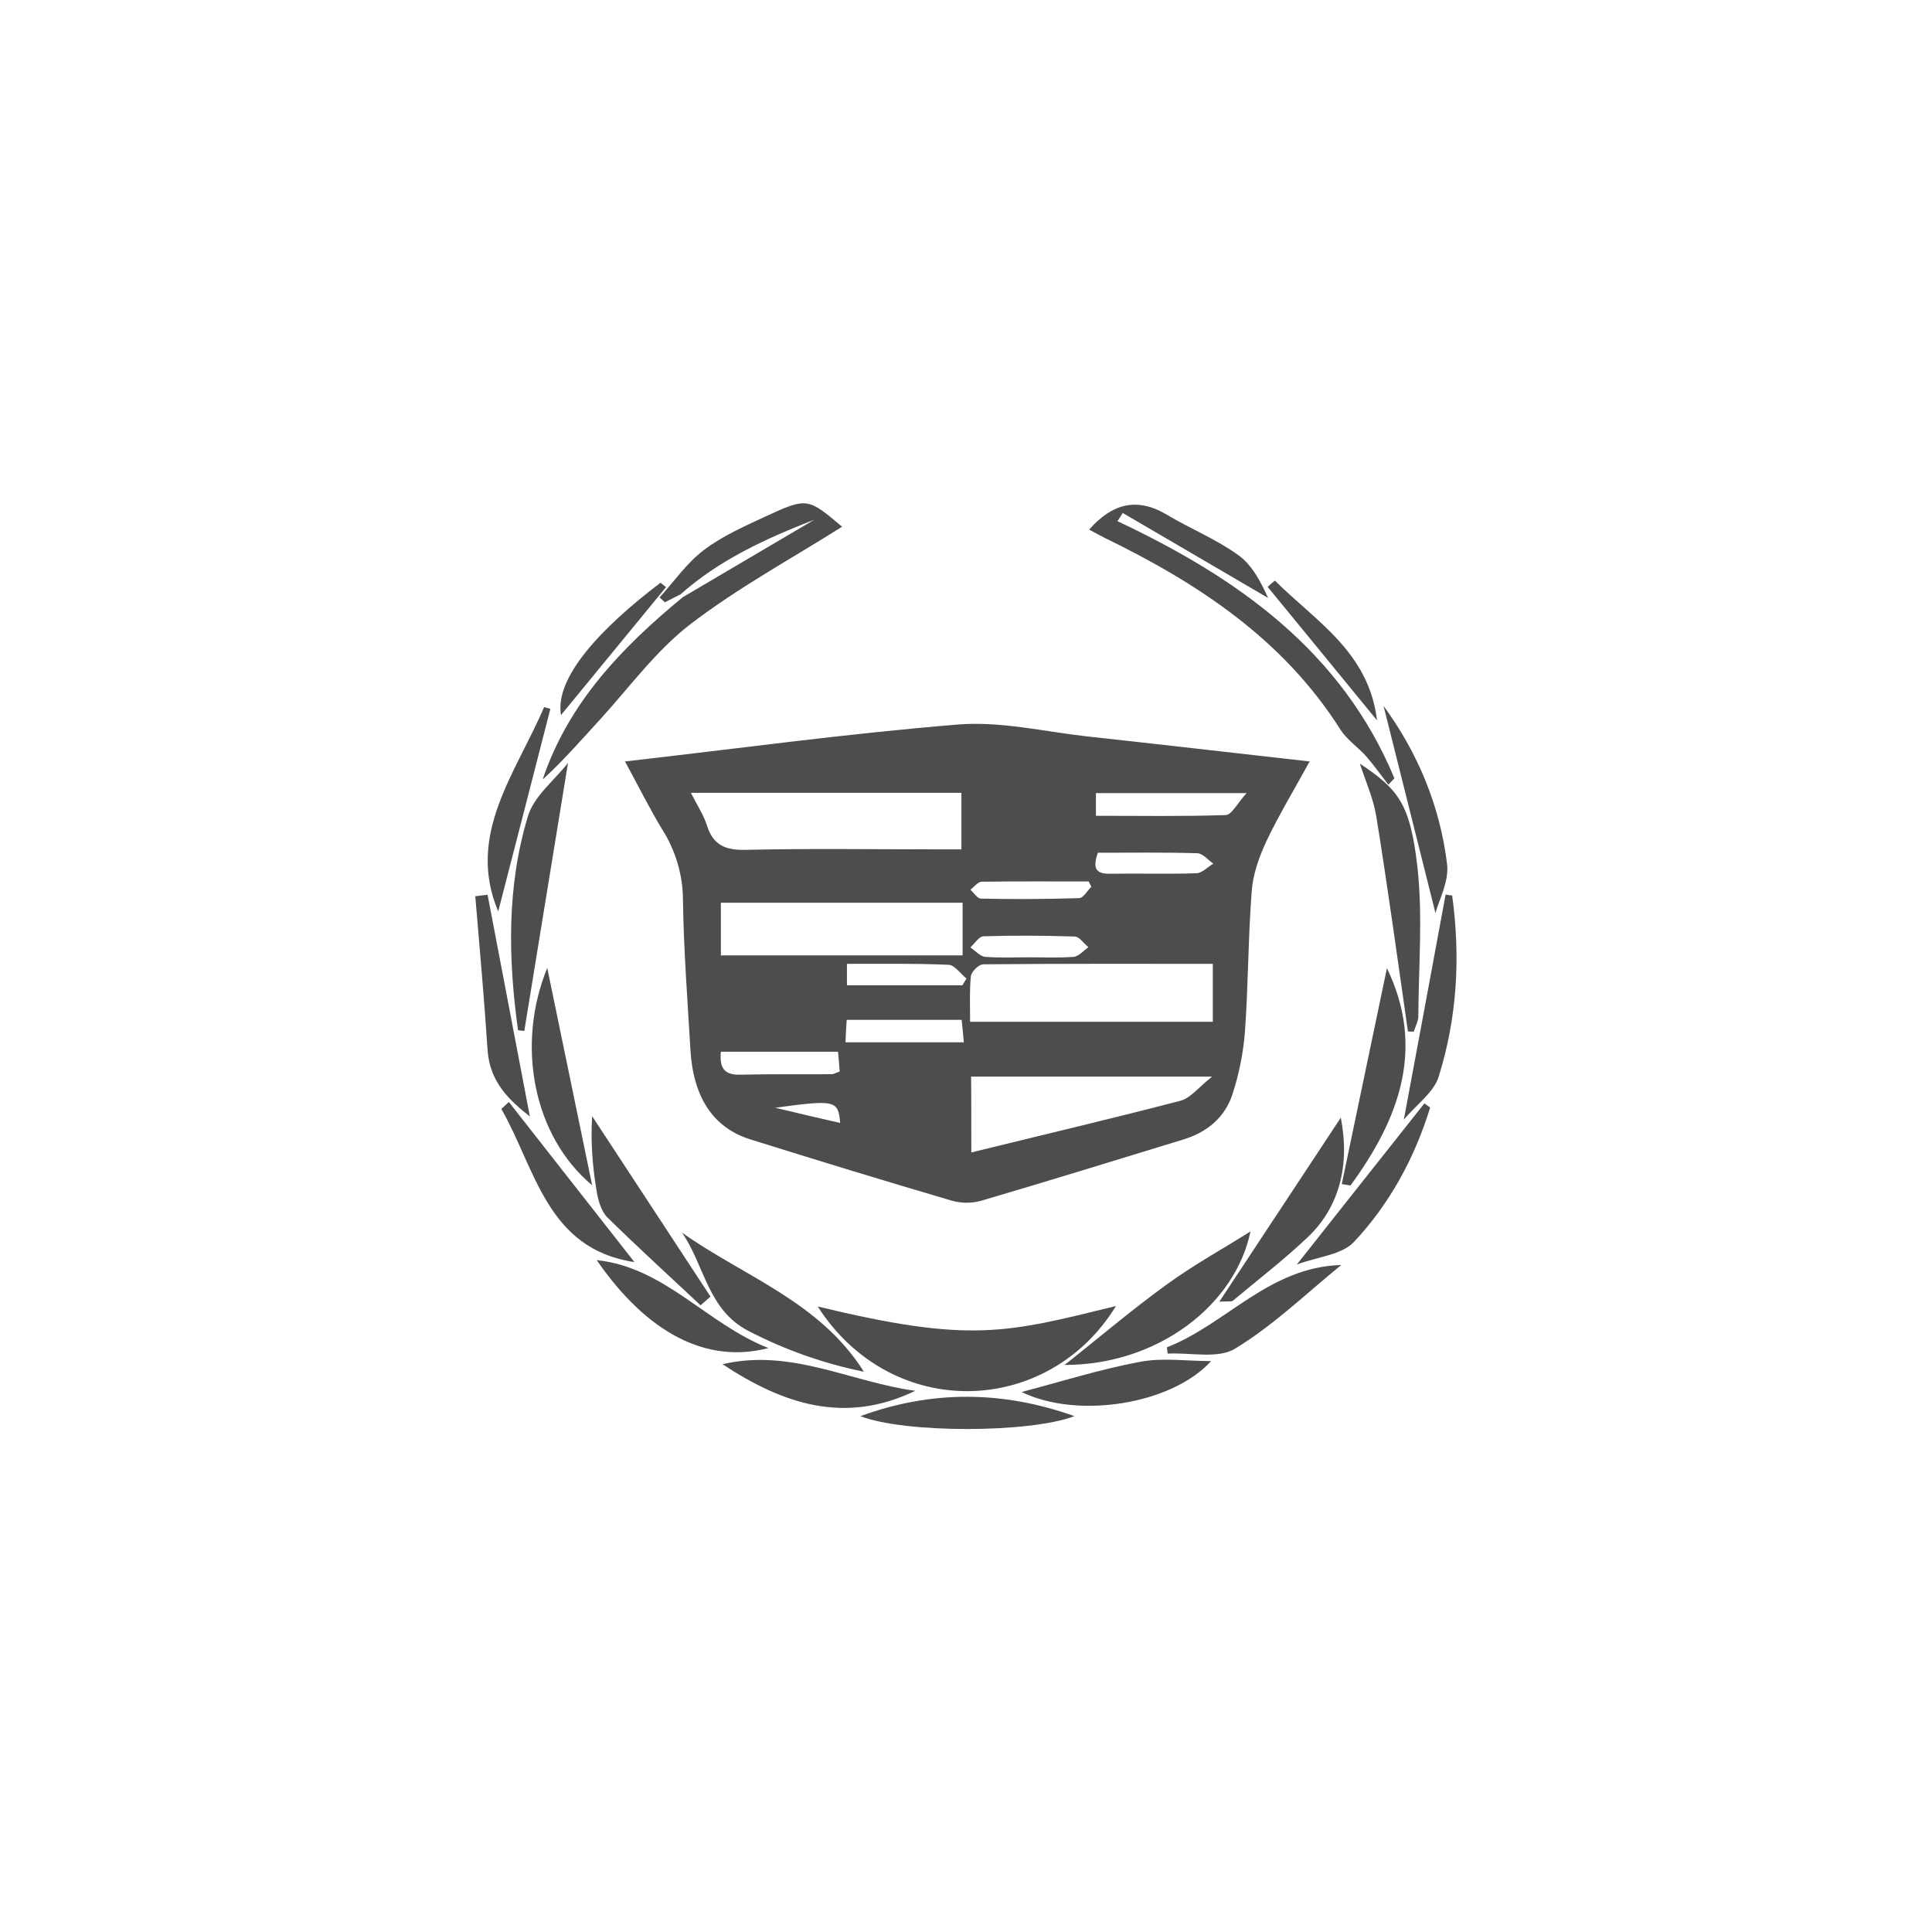 <?xml version="1.0" encoding="utf-8"?>
<!-- Generator: Adobe Illustrator 25.2.3, SVG Export Plug-In . SVG Version: 6.00 Build 0)  -->
<svg version="1.1" xmlns="http://www.w3.org/2000/svg" xmlns:xlink="http://www.w3.org/1999/xlink" x="0px" y="0px"
	 viewBox="0 0 80 80" style="enable-background:new 0 0 80 80;" xml:space="preserve">
<style type="text/css">
	.st0{fill:#4D4D4D;}
	.st1{fill:#333333;}
	.st2{fill-rule:evenodd;clip-rule:evenodd;fill:#4D4D4D;}
</style>
<g id="temp">
</g>
<g id="Layer_1">
	<g>
		<path class="st0" d="M25.88,31.53c4.73-0.54,9.25-1.16,13.8-1.53c1.75-0.14,3.54,0.29,5.31,0.49c3.02,0.33,6.04,0.68,9.24,1.04
			c-0.63,1.15-1.26,2.19-1.78,3.28c-0.31,0.66-0.57,1.39-0.62,2.1c-0.15,1.94-0.14,3.89-0.28,5.82c-0.07,0.87-0.24,1.73-0.51,2.56
			c-0.31,0.98-1.06,1.6-2.06,1.9c-2.78,0.85-5.56,1.71-8.35,2.53c-0.4,0.11-0.81,0.11-1.21,0c-2.79-0.82-5.57-1.67-8.35-2.54
			c-1.53-0.48-2.36-1.73-2.48-3.69c-0.12-2.07-0.28-4.14-0.31-6.21c0-1.03-0.3-2.05-0.85-2.92C26.9,33.49,26.44,32.56,25.88,31.53
			 M50.22,39.91c-3.25,0-6.38-0.01-9.51,0.02c-0.18,0-0.49,0.31-0.51,0.5c-0.06,0.62-0.03,1.26-0.03,1.88h10.05
			C50.22,42.31,50.22,39.91,50.22,39.91z M28.61,32.83c0.26,0.52,0.53,0.92,0.67,1.37c0.26,0.81,0.78,1.01,1.6,0.99
			c2.65-0.06,5.3-0.02,7.95-0.02h0.98v-2.34H28.61z M39.86,37.38H29.85v2.18h10.01V37.38z M40.22,47.72
			c2.97-0.73,5.82-1.4,8.66-2.14c0.42-0.11,0.74-0.55,1.31-1h-9.98C40.22,44.58,40.22,47.72,40.22,47.72z M45.38,33.78
			c1.8,0,3.59,0.03,5.38-0.03c0.24-0.01,0.47-0.48,0.86-0.91h-6.24V33.78z M29.85,43.55c-0.07,0.71,0.17,0.97,0.82,0.95
			c1.25-0.03,2.51-0.01,3.77-0.02c0.09,0,0.17-0.06,0.33-0.11c-0.02-0.27-0.04-0.54-0.07-0.82C34.69,43.55,29.85,43.55,29.85,43.55z
			 M35.01,43.16h4.9c-0.03-0.36-0.06-0.63-0.09-0.93h-4.76C35.04,42.55,35.02,42.82,35.01,43.16 M42.63,39.64
			c0.61,0,1.23,0.03,1.83-0.02c0.21-0.02,0.41-0.26,0.61-0.4c-0.19-0.15-0.38-0.44-0.57-0.44c-1.25-0.04-2.51-0.05-3.77-0.01
			c-0.19,0-0.37,0.3-0.55,0.46c0.2,0.13,0.4,0.37,0.61,0.39C41.4,39.67,42.02,39.64,42.63,39.64 M35.07,39.91v0.89h4.78l0.17-0.28
			c-0.25-0.2-0.49-0.56-0.74-0.57C37.89,39.89,36.5,39.91,35.07,39.91 M45.19,36.72c-0.04-0.07-0.07-0.15-0.11-0.22
			c-1.48,0-2.96-0.01-4.43,0.01c-0.16,0-0.31,0.22-0.47,0.33c0.15,0.13,0.29,0.37,0.44,0.37c1.35,0.03,2.71,0.02,4.06-0.02
			C44.86,37.19,45.02,36.88,45.19,36.72 M45.46,35.31c-0.21,0.61-0.12,0.88,0.5,0.87c1.19-0.02,2.39,0.02,3.58-0.02
			c0.24-0.01,0.47-0.26,0.7-0.4c-0.22-0.15-0.44-0.43-0.67-0.43C48.22,35.29,46.87,35.31,45.46,35.31 M32.1,45.87
			c0.88,0.21,1.77,0.42,2.69,0.63C34.71,45.56,34.59,45.53,32.1,45.87 M33.86,54.1c6.34,1.53,7.78,1.1,12.35-0.02
			C43.4,58.66,36.94,58.89,33.86,54.1 M28.18,24.61c-0.22,0.11-0.43,0.22-0.65,0.33c-0.07-0.07-0.14-0.13-0.22-0.2
			c0.6-0.66,1.13-1.43,1.83-1.96c0.76-0.58,1.67-0.98,2.55-1.39c1.73-0.8,1.76-0.78,3.18,0.42c-2.09,1.32-4.32,2.53-6.3,4.05
			c-1.41,1.09-2.5,2.59-3.72,3.93c-0.77,0.84-1.53,1.71-2.38,2.49c1.07-3.19,3.29-5.48,5.8-7.55l5.45-3.21
			C31.74,22.29,29.8,23.17,28.18,24.61 M46.27,21.58c4.97,2.34,9.28,5.38,11.47,10.65l-0.25,0.26c-0.3-0.38-0.58-0.78-0.9-1.15
			c-0.34-0.39-0.8-0.69-1.08-1.12c-2.38-3.76-5.92-6.08-9.81-7.97c-0.2-0.1-0.39-0.21-0.6-0.32c0.95-1.08,1.98-1.36,3.23-0.61
			c0.97,0.58,2.04,1.01,2.95,1.67c0.56,0.4,0.92,1.09,1.23,1.77l-6.02-3.52C46.42,21.35,46.35,21.47,46.27,21.58"/>
		<path class="st0" d="M44.08,56.52c1.42-1.12,2.8-2.3,4.27-3.36c1.12-0.81,2.34-1.48,3.43-2.17
			C51.15,54.03,47.96,56.52,44.08,56.52 M28.24,51.04c2.56,1.82,5.7,2.85,7.53,5.76c-1.67-0.34-3.28-0.91-4.78-1.69
			C29.3,54.24,29.18,52.4,28.24,51.04 M58.3,42.71c-0.43-2.97-0.83-5.94-1.31-8.9c-0.12-0.75-0.45-1.47-0.68-2.19
			c1.6,1.07,2.08,1.66,2.38,4.26c0.23,2.04,0.05,4.13,0.04,6.2c0,0.21-0.12,0.42-0.19,0.64L58.3,42.71 M23.52,31.59l-1.81,11.1
			c-0.09-0.01-0.17-0.02-0.26-0.03c-0.41-2.97-0.47-5.96,0.41-8.86C22.11,32.96,22.97,32.3,23.52,31.59 M29.01,54.05
			c-1.29-1.21-2.6-2.4-3.86-3.64c-0.26-0.26-0.39-0.73-0.45-1.12c-0.16-0.98-0.25-1.98-0.18-3.07c1.63,2.49,3.27,4.98,4.9,7.47
			L29.01,54.05"/>
		<path class="st0" d="M50.49,53.9l5.03-7.62c0.39,2-0.08,3.73-1.37,4.95c-0.98,0.93-2.06,1.76-3.1,2.63
			C51,53.9,50.9,53.88,50.49,53.9 M22.66,40.08l1.86,9C22.07,47.03,21.36,43.26,22.66,40.08"/>
		<path class="st0" d="M55.56,49.03c0.63-3.01,1.26-6.01,1.87-8.94c1.6,3.32,0.51,6.24-1.51,9C55.8,49.07,55.68,49.05,55.56,49.03"
			/>
		<path class="st0" d="M58.13,46.36c0.6-3.23,1.17-6.27,1.73-9.32c0.09,0.02,0.18,0.03,0.27,0.04c0.35,2.54,0.21,5.06-0.56,7.51
			C59.37,45.23,58.67,45.72,58.13,46.36 M24.71,52.18c2.81,0.29,4.57,2.65,7.11,3.64C29.26,56.49,26.79,55.2,24.71,52.18
			 M48.32,55.79c2.47-0.97,4.22-3.32,7.22-3.41c-1.45,1.18-2.81,2.5-4.39,3.46c-0.71,0.44-1.85,0.16-2.8,0.21L48.32,55.79
			 M37.9,57.59c-2.92,1.41-5.48,0.55-7.98-1.1C32.75,55.82,35.23,57.23,37.9,57.59 M42.3,57.64c1.61-0.42,3.24-0.94,4.91-1.25
			c0.94-0.18,1.93-0.03,2.94-0.03C48.51,58.16,44.62,58.77,42.3,57.64 M21.94,46.23c-0.81-0.64-1.66-1.4-1.75-2.74
			c-0.14-2.13-0.33-4.26-0.51-6.38l0.51-0.06L21.94,46.23 M44.49,58.64c-1.87,0.71-7.05,0.71-8.86,0
			C38.57,57.56,41.52,57.58,44.49,58.64 M21.07,45.63c1.73,2.21,3.47,4.42,5.2,6.63c-3.63-0.54-4.09-3.86-5.51-6.34
			C20.87,45.82,20.97,45.72,21.07,45.63 M53.7,52.36c1.82-2.3,3.55-4.49,5.28-6.67l0.24,0.17c-0.64,2.08-1.67,3.98-3.15,5.56
			C55.57,51.96,54.56,52.04,53.7,52.36 M59.44,37.81l-2.15-8.58c1.43,1.96,2.34,4.16,2.63,6.55C60.01,36.5,59.57,37.3,59.44,37.81
			 M22.79,29.35c-0.73,2.83-1.45,5.66-2.16,8.39c-1.34-3.18,0.73-5.72,1.9-8.46C22.61,29.3,22.7,29.33,22.79,29.35 M52.79,24.04
			c1.68,1.68,3.89,2.95,4.23,5.79c-1.56-1.9-3.04-3.72-4.53-5.53C52.59,24.21,52.69,24.12,52.79,24.04 M23.23,29.61
			c-0.27-1.55,1.64-3.6,4.12-5.48c0.08,0.06,0.15,0.12,0.23,0.18L23.23,29.61"/>
	</g>
</g>
</svg>
